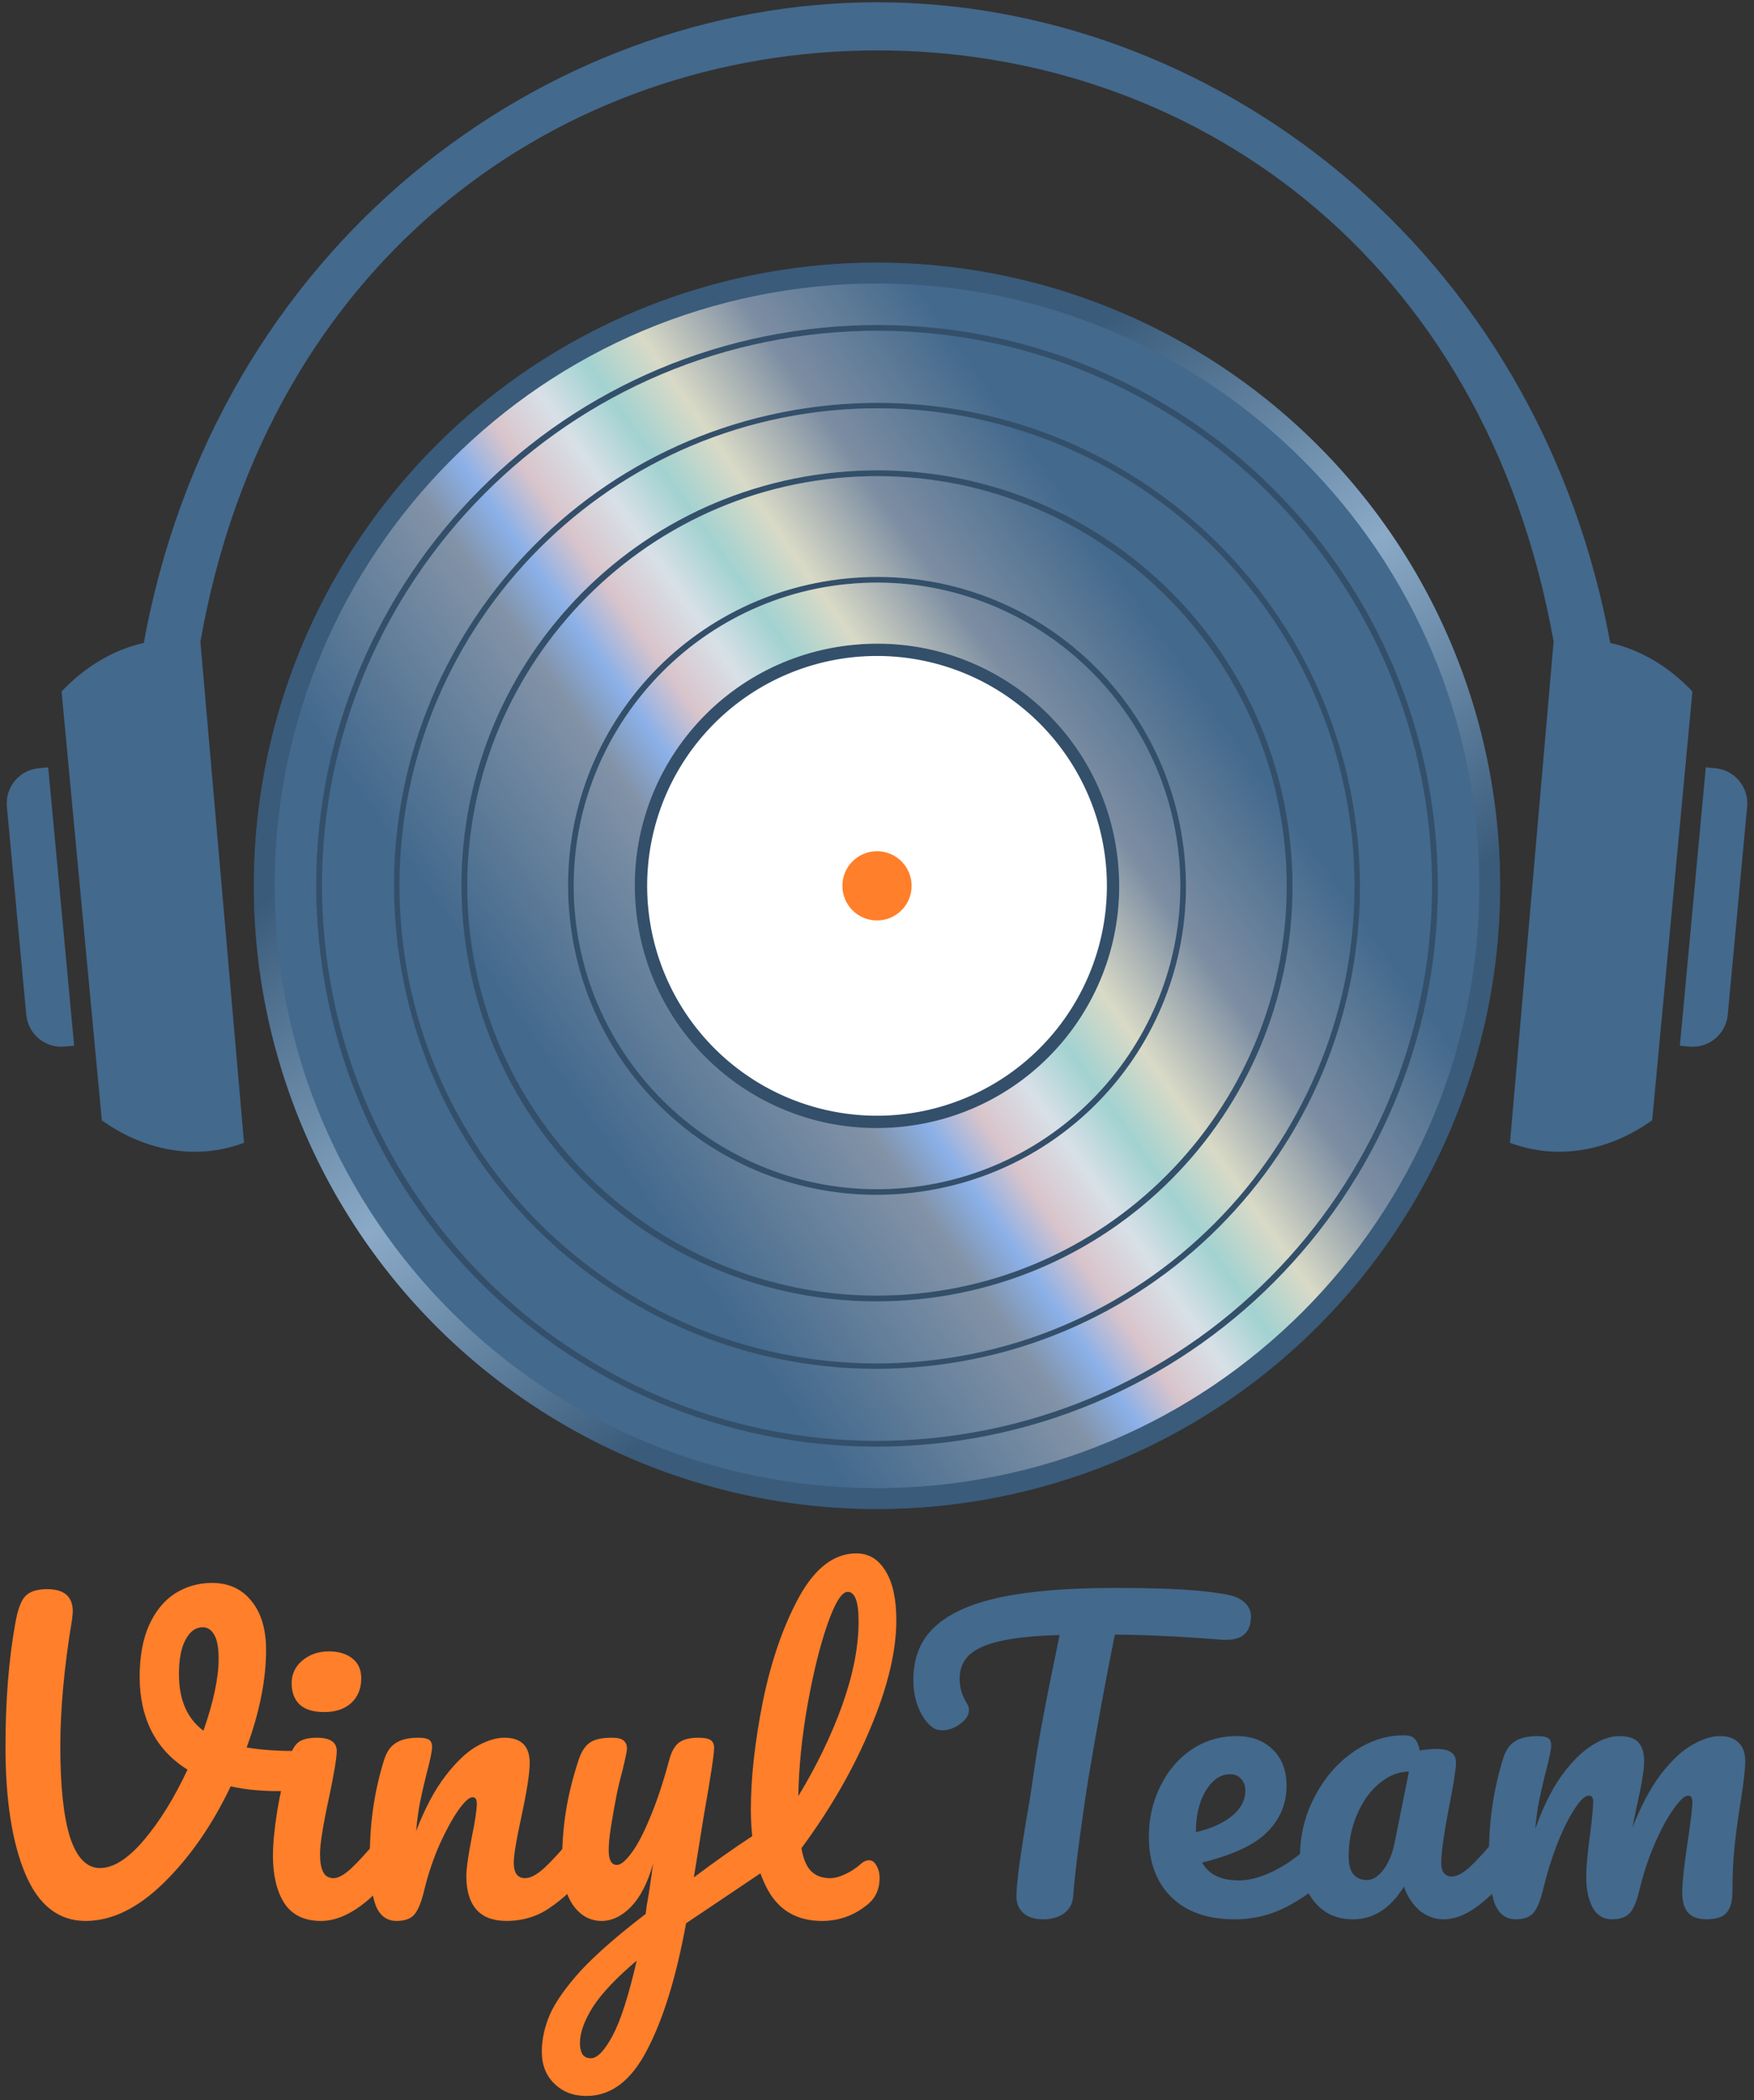 <?xml version="1.0" encoding="UTF-8" standalone="no"?>
<!-- Created with Inkscape (http://www.inkscape.org/) -->

<svg
   xmlns:dc="http://purl.org/dc/elements/1.1/"
   xmlns:cc="http://creativecommons.org/ns#"
   xmlns:rdf="http://www.w3.org/1999/02/22-rdf-syntax-ns#"
   xmlns:svg="http://www.w3.org/2000/svg"
   xmlns="http://www.w3.org/2000/svg"
   xmlns:xlink="http://www.w3.org/1999/xlink"
   xmlns:sodipodi="http://sodipodi.sourceforge.net/DTD/sodipodi-0.dtd"
   xmlns:inkscape="http://www.inkscape.org/namespaces/inkscape"
   width="76mm"
   height="91mm"
   viewBox="0 0 76 91"
   version="1.1"
   id="svg8"
   inkscape:version="0.92.5 (2060ec1f9f, 2020-04-08)"
   sodipodi:docname="vt-logo014.svg">
  <rect x="0" y="0" width="76" height="91" fill="#333333" stroke="none"/>
  <defs
     id="defs2">
    <linearGradient
       inkscape:collect="always"
       id="linearGradient1839">
      <stop
         style="stop-color:#3a5b7a;stop-opacity:1"
         offset="0"
         id="stop1835" />
      <stop
         id="stop1843"
         offset="0.502"
         style="stop-color:#8aaac7;stop-opacity:1" />
      <stop
         style="stop-color:#3a5b7a;stop-opacity:1"
         offset="1"
         id="stop1837" />
    </linearGradient>
    <linearGradient
       id="linearGradient1779"
       inkscape:collect="always">
      <stop
         id="stop1773"
         offset="0"
         style="stop-color:#43698d;stop-opacity:1" />
      <stop
         style="stop-color:#929dae;stop-opacity:1;"
         offset="0.298"
         id="stop1789" />
      <stop
         style="stop-color:#9dc2ff;stop-opacity:1"
         offset="0.366"
         id="stop1785" />
      <stop
         style="stop-color:#ffdbdb;stop-opacity:1"
         offset="0.431"
         id="stop1781" />
      <stop
         style="stop-color:#fefefe;stop-opacity:1"
         offset="0.505"
         id="stop1775" />
      <stop
         id="stop1783"
         offset="0.579"
         style="stop-color:#baece2;stop-opacity:1" />
      <stop
         style="stop-color:#fff6d5;stop-opacity:1"
         offset="0.659"
         id="stop1787" />
      <stop
         id="stop1791"
         offset="0.796"
         style="stop-color:#8c97a8;stop-opacity:1;" />
      <stop
         id="stop1777"
         offset="1"
         style="stop-color:#43698d;stop-opacity:1" />
    </linearGradient>
    <clipPath
       clipPathUnits="userSpaceOnUse"
       id="clipPath1419">
      <rect
         style="opacity:1;fill:#0066ff;fill-opacity:1;stroke:#000000;stroke-width:1.029;stroke-miterlimit:4;stroke-dasharray:none;stroke-opacity:1"
         id="rect1421"
         width="124.06"
         height="67.027"
         x="852.502"
         y="-580.942"
         transform="scale(1,-1)" />
    </clipPath>
    <clipPath
       clipPathUnits="userSpaceOnUse"
       id="clipPath1874">
      <path
         style="opacity:1;fill:#ececec;fill-opacity:1;stroke:none;stroke-width:1.1;stroke-miterlimit:4;stroke-dasharray:none;stroke-opacity:1"
         d="m 1006.994,1126.405 v 4 4 4 4 4 4 4 4 4 4 4 4 4 h 4 4 4 4 4 4 4 4 4 4 4 4 4 4 v -4 -4 -4 -4 -4 -4 -4 -4 -4 -4 -4 h -4 -4 v -4 h -4 -4 -4 v -4 h -4 v 4 h -4 v -4 h -4 -4 -4 -4 -4 -4 z m 4,4 h 4 v 4 h -4 z m 16,4 h 4 v 4 h -4 z m 20,0 h 4 v 4 h -4 v 4 h -4 v -4 h 4 z m -12,8 h 4 v 4 h -4 z m -16,4 h 4 v 4 h -4 z m 32,0 h 4 v 4 h -4 z m -24,4 h 4 v 4 h -4 z m 8,0 h 4 v 4 h -4 z m 12,4 h 4 v 4 h -4 z m -4,8 h 4 v 4 h -4 z"
         id="path1876"
         inkscape:connector-curvature="0" />
    </clipPath>
    <clipPath
       clipPathUnits="userSpaceOnUse"
       id="clipPath5196">
      <g
         transform="translate(622.654,0.361)"
         id="g5210">
        <g
           id="g5202">
          <path
             id="path5198"
             d="m 811.066,555.059 c -0.12,-0.007 -0.243,0.003 -0.371,0.027 -0.904,0.18 -1.567,0.932 -1.989,2.255 -0.411,1.321 -0.621,2.845 -0.63,4.572 0.002,1.725 0.132,3.236 0.391,4.534 0.077,0.388 0.171,0.749 0.279,1.087 -10e-4,0 -0.002,0.003 -0.003,0.003 -0.675,0.666 -1.36,1.388 -2.056,2.169 l -0.098,-2.651 c -0.036,-1.619 -0.08,-2.561 -0.133,-2.827 -0.03,-0.149 -0.099,-0.246 -0.207,-0.29 -0.108,-0.045 -0.285,-0.043 -0.53,0.006 -0.351,0.07 -0.603,0.192 -0.756,0.366 -0.143,0.172 -0.225,0.427 -0.246,0.763 -0.066,0.998 -0.173,1.848 -0.32,2.552 -0.136,0.702 -0.295,1.237 -0.476,1.605 -0.17,0.366 -0.336,0.565 -0.495,0.597 -0.223,0.045 -0.375,-0.135 -0.456,-0.539 -0.051,-0.255 -0.084,-0.586 -0.099,-0.992 -0.017,-0.417 -0.026,-0.852 -0.028,-1.305 1.2e-4,-0.332 0.014,-0.705 0.042,-1.12 0.019,-0.513 0.021,-0.811 0.004,-0.897 -0.03,-0.149 -0.1,-0.251 -0.21,-0.306 -0.1,-0.058 -0.267,-0.063 -0.501,-0.016 -0.415,0.083 -0.704,0.213 -0.868,0.389 -0.164,0.177 -0.267,0.435 -0.31,0.775 -0.096,0.793 -0.13,1.536 -0.103,2.227 0.018,0.493 0.073,1.018 0.161,1.572 -0.233,0.401 -0.446,0.747 -0.617,0.974 -0.236,0.313 -0.461,0.49 -0.673,0.532 -0.308,0.062 -0.505,-0.12 -0.59,-0.546 -0.059,-0.298 -0.08,-0.929 -0.063,-1.895 0.017,-1.132 -0.015,-1.905 -0.098,-2.32 -0.138,-0.691 -0.553,-0.968 -1.244,-0.83 -0.351,0.07 -0.715,0.27 -1.091,0.599 -0.366,0.327 -0.71,0.822 -1.031,1.483 -0.321,0.661 -0.566,1.484 -0.735,2.469 -0.051,-0.476 -0.076,-0.881 -0.076,-1.212 1.2e-4,-0.332 0.011,-0.721 0.032,-1.168 0.041,-0.627 0.044,-1.026 0.01,-1.196 -0.03,-0.149 -0.092,-0.241 -0.188,-0.278 -0.096,-0.036 -0.25,-0.034 -0.463,0.009 -0.394,0.079 -0.687,0.215 -0.881,0.408 -0.185,0.181 -0.295,0.435 -0.329,0.762 -0.135,1.227 -0.086,2.48 0.142,3.758 -0.231,0.403 -0.442,0.751 -0.608,0.98 -0.234,0.323 -0.447,0.504 -0.638,0.542 -0.202,0.04 -0.363,-0.016 -0.482,-0.169 -0.119,-0.153 -0.211,-0.389 -0.274,-0.708 -0.083,-0.415 -0.113,-1.233 -0.091,-2.454 0.009,-1.008 -0.014,-1.645 -0.067,-1.911 -0.072,-0.362 -0.379,-0.489 -0.922,-0.38 -0.351,0.07 -0.594,0.185 -0.728,0.345 -0.134,0.159 -0.215,0.419 -0.242,0.778 -0.053,0.588 -0.073,1.213 -0.064,1.87 -0.603,0.252 -1.103,0.432 -1.485,0.53 0.132,-0.668 0.15,-1.241 0.055,-1.72 -0.083,-0.415 -0.241,-0.709 -0.475,-0.884 -0.236,-0.185 -0.509,-0.247 -0.817,-0.185 -0.351,0.07 -0.643,0.239 -0.877,0.507 -0.234,0.268 -0.397,0.588 -0.488,0.96 -0.092,0.372 -0.102,0.739 -0.029,1.101 0.085,0.425 0.238,0.777 0.459,1.053 -0.207,0.627 -0.535,1.478 -0.984,2.552 -0.54,-1.927 -0.931,-3.503 -1.176,-4.726 -0.057,-0.287 -0.167,-0.475 -0.328,-0.565 -0.153,-0.102 -0.368,-0.126 -0.644,-0.07 -0.362,0.072 -0.619,0.196 -0.773,0.37 -0.153,0.174 -0.2,0.438 -0.141,0.791 l 0.112,0.558 c 0.223,1.117 0.547,2.407 0.972,3.871 0.21,0.721 0.472,1.227 0.784,1.519 0.323,0.289 0.703,0.391 1.139,0.304 0.394,-0.079 0.722,-0.26 0.986,-0.545 0.264,-0.285 0.548,-0.773 0.853,-1.464 0.266,-0.606 0.503,-1.19 0.712,-1.751 0.44,0.045 0.894,0.021 1.362,-0.073 0.324,-0.065 0.63,-0.158 0.921,-0.273 0.018,0.12 0.037,0.236 0.058,0.343 0.161,0.808 0.445,1.426 0.851,1.854 0.417,0.426 0.971,0.57 1.662,0.432 0.671,-0.134 1.309,-0.625 1.916,-1.466 0.062,0.146 0.125,0.275 0.191,0.381 0.255,0.391 0.585,0.547 0.989,0.466 v 0 c 0.33,-0.066 0.552,-0.199 0.667,-0.398 0.123,-0.213 0.194,-0.581 0.211,-1.104 0.03,-0.681 0.114,-1.339 0.253,-1.975 0.149,-0.638 0.311,-1.157 0.485,-1.557 0.183,-0.413 0.344,-0.632 0.482,-0.66 0.117,-0.023 0.192,0.05 0.226,0.22 0.051,0.255 0.074,0.732 0.07,1.429 0.004,0.795 0.036,1.342 0.095,1.64 0.119,0.596 0.349,1.025 0.689,1.289 0.338,0.253 0.778,0.326 1.321,0.218 0.67,-0.134 1.229,-0.433 1.678,-0.899 0.211,-0.215 0.408,-0.452 0.595,-0.706 0.096,0.148 0.204,0.285 0.326,0.406 0.396,0.375 0.832,0.514 1.311,0.419 0.425,-0.085 0.79,-0.363 1.095,-0.833 0.302,-0.481 0.483,-1.125 0.543,-1.933 0.051,0.753 0.078,1.334 0.082,1.742 l 0.026,0.376 c -0.964,1.099 -1.693,2.047 -2.187,2.842 -0.481,0.804 -0.786,1.49 -0.916,2.058 -0.119,0.566 -0.129,1.098 -0.029,1.598 0.108,0.542 0.366,0.944 0.772,1.206 0.408,0.272 0.883,0.355 1.426,0.247 1.01,-0.202 1.714,-1.001 2.11,-2.396 0.409,-1.387 0.596,-3.221 0.56,-5.504 l 2.64,-2.657 c 0.138,0.229 0.287,0.44 0.448,0.631 0.636,0.747 1.459,1.019 2.469,0.818 0.702,-0.14 1.284,-0.494 1.746,-1.062 0.266,-0.33 0.354,-0.718 0.265,-1.164 -0.04,-0.202 -0.117,-0.364 -0.229,-0.485 -0.104,-0.134 -0.22,-0.188 -0.348,-0.163 -0.117,0.023 -0.224,0.1 -0.319,0.229 -0.157,0.208 -0.342,0.39 -0.555,0.543 -0.202,0.151 -0.394,0.244 -0.575,0.281 -0.33,0.066 -0.61,0.022 -0.839,-0.131 -0.23,-0.153 -0.425,-0.441 -0.587,-0.862 0.877,-1.867 1.495,-3.704 1.853,-5.512 0.369,-1.81 0.426,-3.348 0.174,-4.614 -0.176,-0.883 -0.46,-1.528 -0.851,-1.937 -0.287,-0.316 -0.61,-0.485 -0.969,-0.506 z m -0.298,1.675 c 0.246,0.043 0.439,0.418 0.58,1.126 0.206,1.032 0.211,2.219 0.015,3.564 -0.198,1.334 -0.551,2.698 -1.058,4.093 -0.219,-1.206 -0.342,-2.487 -0.369,-3.842 -0.027,-1.355 0.025,-2.505 0.158,-3.449 0.132,-0.944 0.321,-1.441 0.565,-1.49 0.037,-0.007 0.073,-0.008 0.109,-0.003 z m -20.614,6.653 c -0.091,0.006 -0.186,0.018 -0.285,0.038 -0.436,0.087 -0.777,0.288 -1.024,0.603 -0.238,0.302 -0.32,0.639 -0.246,1.011 0.074,0.372 0.244,0.642 0.51,0.81 0.264,0.157 0.619,0.192 1.066,0.103 0.457,-0.091 0.8,-0.287 1.028,-0.587 0.226,-0.31 0.296,-0.678 0.211,-1.104 -0.07,-0.351 -0.247,-0.598 -0.53,-0.741 -0.212,-0.107 -0.455,-0.151 -0.73,-0.134 z m 14.87,10.201 c -0.043,1.502 -0.168,2.594 -0.374,3.277 -0.207,0.683 -0.443,1.05 -0.709,1.103 -0.16,0.032 -0.288,-0.003 -0.386,-0.105 -0.087,-0.104 -0.149,-0.247 -0.185,-0.427 -0.085,-0.425 -0.004,-0.962 0.243,-1.608 0.26,-0.638 0.73,-1.384 1.411,-2.239 z"
             style="font-style:normal;font-variant:normal;font-weight:normal;font-stretch:normal;font-size:40px;line-height:1.25;font-family:Pacifico;-inkscape-font-specification:Pacifico;letter-spacing:0px;word-spacing:0px;fill:none;fill-opacity:1;stroke:#ff6600;stroke-width:1;stroke-miterlimit:4;stroke-dasharray:none;stroke-opacity:1"
             inkscape:connector-curvature="0" />
          <path
             inkscape:connector-curvature="0"
             style="font-style:normal;font-variant:normal;font-weight:normal;font-stretch:normal;font-size:40px;line-height:1.25;font-family:Pacifico;-inkscape-font-specification:Pacifico;letter-spacing:0px;word-spacing:0px;fill:#ff6600;fill-opacity:1;stroke:#ffffff;stroke-width:0.5;stroke-miterlimit:4;stroke-dasharray:none;stroke-opacity:1"
             d="m 811.066,555.059 c -0.12,-0.007 -0.243,0.003 -0.371,0.027 -0.904,0.18 -1.567,0.932 -1.989,2.255 -0.411,1.321 -0.621,2.845 -0.63,4.572 0.002,1.725 0.132,3.236 0.391,4.534 0.077,0.388 0.171,0.749 0.279,1.087 -10e-4,0 -0.002,0.003 -0.003,0.003 -0.675,0.666 -1.36,1.388 -2.056,2.169 l -0.098,-2.651 c -0.036,-1.619 -0.08,-2.561 -0.133,-2.827 -0.03,-0.149 -0.099,-0.246 -0.207,-0.29 -0.108,-0.045 -0.285,-0.043 -0.53,0.006 -0.351,0.07 -0.603,0.192 -0.756,0.366 -0.143,0.172 -0.225,0.427 -0.246,0.763 -0.066,0.998 -0.173,1.848 -0.32,2.552 -0.136,0.702 -0.295,1.237 -0.476,1.605 -0.17,0.366 -0.336,0.565 -0.495,0.597 -0.223,0.045 -0.375,-0.135 -0.456,-0.539 -0.051,-0.255 -0.084,-0.586 -0.099,-0.992 -0.017,-0.417 -0.026,-0.852 -0.028,-1.305 1.2e-4,-0.332 0.014,-0.705 0.042,-1.12 0.019,-0.513 0.021,-0.811 0.004,-0.897 -0.03,-0.149 -0.1,-0.251 -0.21,-0.306 -0.1,-0.058 -0.267,-0.063 -0.501,-0.016 -0.415,0.083 -0.704,0.213 -0.868,0.389 -0.164,0.177 -0.267,0.435 -0.31,0.775 -0.096,0.793 -0.13,1.536 -0.103,2.227 0.018,0.493 0.073,1.018 0.161,1.572 -0.233,0.401 -0.446,0.747 -0.617,0.974 -0.236,0.313 -0.461,0.49 -0.673,0.532 -0.308,0.062 -0.505,-0.12 -0.59,-0.546 -0.059,-0.298 -0.08,-0.929 -0.063,-1.895 0.017,-1.132 -0.015,-1.905 -0.098,-2.32 -0.138,-0.691 -0.553,-0.968 -1.244,-0.83 -0.351,0.07 -0.715,0.27 -1.091,0.599 -0.366,0.327 -0.71,0.822 -1.031,1.483 -0.321,0.661 -0.566,1.484 -0.735,2.469 -0.051,-0.476 -0.076,-0.881 -0.076,-1.212 1.2e-4,-0.332 0.011,-0.721 0.032,-1.168 0.041,-0.627 0.044,-1.026 0.01,-1.196 -0.03,-0.149 -0.092,-0.241 -0.188,-0.278 -0.096,-0.036 -0.25,-0.034 -0.463,0.009 -0.394,0.079 -0.687,0.215 -0.881,0.408 -0.185,0.181 -0.295,0.435 -0.329,0.762 -0.135,1.227 -0.086,2.48 0.142,3.758 -0.231,0.403 -0.442,0.751 -0.608,0.98 -0.234,0.323 -0.447,0.504 -0.638,0.542 -0.202,0.04 -0.363,-0.016 -0.482,-0.169 -0.119,-0.153 -0.211,-0.389 -0.274,-0.708 -0.083,-0.415 -0.113,-1.233 -0.091,-2.454 0.009,-1.008 -0.014,-1.645 -0.067,-1.911 -0.072,-0.362 -0.379,-0.489 -0.922,-0.38 -0.351,0.07 -0.594,0.185 -0.728,0.345 -0.134,0.159 -0.215,0.419 -0.242,0.778 -0.053,0.588 -0.073,1.213 -0.064,1.87 -0.603,0.252 -1.103,0.432 -1.485,0.53 0.132,-0.668 0.15,-1.241 0.055,-1.72 -0.083,-0.415 -0.241,-0.709 -0.475,-0.884 -0.236,-0.185 -0.509,-0.247 -0.817,-0.185 -0.351,0.07 -0.643,0.239 -0.877,0.507 -0.234,0.268 -0.397,0.588 -0.488,0.96 -0.092,0.372 -0.102,0.739 -0.029,1.101 0.085,0.425 0.238,0.777 0.459,1.053 -0.207,0.627 -0.535,1.478 -0.984,2.552 -0.54,-1.927 -0.931,-3.503 -1.176,-4.726 -0.057,-0.287 -0.167,-0.475 -0.328,-0.565 -0.153,-0.102 -0.368,-0.126 -0.644,-0.07 -0.362,0.072 -0.619,0.196 -0.773,0.37 -0.153,0.174 -0.2,0.438 -0.141,0.791 l 0.112,0.558 c 0.223,1.117 0.547,2.407 0.972,3.871 0.21,0.721 0.472,1.227 0.784,1.519 0.323,0.289 0.703,0.391 1.139,0.304 0.394,-0.079 0.722,-0.26 0.986,-0.545 0.264,-0.285 0.548,-0.773 0.853,-1.464 0.266,-0.606 0.503,-1.19 0.712,-1.751 0.44,0.045 0.894,0.021 1.362,-0.073 0.324,-0.065 0.63,-0.158 0.921,-0.273 0.018,0.12 0.037,0.236 0.058,0.343 0.161,0.808 0.445,1.426 0.851,1.854 0.417,0.426 0.971,0.57 1.662,0.432 0.671,-0.134 1.309,-0.625 1.916,-1.466 0.062,0.146 0.125,0.275 0.191,0.381 0.255,0.391 0.585,0.547 0.989,0.466 v 0 c 0.33,-0.066 0.552,-0.199 0.667,-0.398 0.123,-0.213 0.194,-0.581 0.211,-1.104 0.03,-0.681 0.114,-1.339 0.253,-1.975 0.149,-0.638 0.311,-1.157 0.485,-1.557 0.183,-0.413 0.344,-0.632 0.482,-0.66 0.117,-0.023 0.192,0.05 0.226,0.22 0.051,0.255 0.074,0.732 0.07,1.429 0.004,0.795 0.036,1.342 0.095,1.64 0.119,0.596 0.349,1.025 0.689,1.289 0.338,0.253 0.778,0.326 1.321,0.218 0.67,-0.134 1.229,-0.433 1.678,-0.899 0.211,-0.215 0.408,-0.452 0.595,-0.706 0.096,0.148 0.204,0.285 0.326,0.406 0.396,0.375 0.832,0.514 1.311,0.419 0.425,-0.085 0.79,-0.363 1.095,-0.833 0.302,-0.481 0.483,-1.125 0.543,-1.933 0.051,0.753 0.078,1.334 0.082,1.742 l 0.026,0.376 c -0.964,1.099 -1.693,2.047 -2.187,2.842 -0.481,0.804 -0.786,1.49 -0.916,2.058 -0.119,0.566 -0.129,1.098 -0.029,1.598 0.108,0.542 0.366,0.944 0.772,1.206 0.408,0.272 0.883,0.355 1.426,0.247 1.01,-0.202 1.714,-1.001 2.11,-2.396 0.409,-1.387 0.596,-3.221 0.56,-5.504 l 2.64,-2.657 c 0.138,0.229 0.287,0.44 0.448,0.631 0.636,0.747 1.459,1.019 2.469,0.818 0.702,-0.14 1.284,-0.494 1.746,-1.062 0.266,-0.33 0.354,-0.718 0.265,-1.164 -0.04,-0.202 -0.117,-0.364 -0.229,-0.485 -0.104,-0.134 -0.22,-0.188 -0.348,-0.163 -0.117,0.023 -0.224,0.1 -0.319,0.229 -0.157,0.208 -0.342,0.39 -0.555,0.543 -0.202,0.151 -0.394,0.244 -0.575,0.281 -0.33,0.066 -0.61,0.022 -0.839,-0.131 -0.23,-0.153 -0.425,-0.441 -0.587,-0.862 0.877,-1.867 1.495,-3.704 1.853,-5.512 0.369,-1.81 0.426,-3.348 0.174,-4.614 -0.176,-0.883 -0.46,-1.528 -0.851,-1.937 -0.287,-0.316 -0.61,-0.485 -0.969,-0.506 z m -0.298,1.675 c 0.246,0.043 0.439,0.418 0.58,1.126 0.206,1.032 0.211,2.219 0.015,3.564 -0.198,1.334 -0.551,2.698 -1.058,4.093 -0.219,-1.206 -0.342,-2.487 -0.369,-3.842 -0.027,-1.355 0.025,-2.505 0.158,-3.449 0.132,-0.944 0.321,-1.441 0.565,-1.49 0.037,-0.007 0.073,-0.008 0.109,-0.003 z m -20.614,6.653 c -0.091,0.006 -0.186,0.018 -0.285,0.038 -0.436,0.087 -0.777,0.288 -1.024,0.603 -0.238,0.302 -0.32,0.639 -0.246,1.011 0.074,0.372 0.244,0.642 0.51,0.81 0.264,0.157 0.619,0.192 1.066,0.103 0.457,-0.091 0.8,-0.287 1.028,-0.587 0.226,-0.31 0.296,-0.678 0.211,-1.104 -0.07,-0.351 -0.247,-0.598 -0.53,-0.741 -0.212,-0.107 -0.455,-0.151 -0.73,-0.134 z m 14.87,10.201 c -0.043,1.502 -0.168,2.594 -0.374,3.277 -0.207,0.683 -0.443,1.05 -0.709,1.103 -0.16,0.032 -0.288,-0.003 -0.386,-0.105 -0.087,-0.104 -0.149,-0.247 -0.185,-0.427 -0.085,-0.425 -0.004,-0.962 0.243,-1.608 0.26,-0.638 0.73,-1.384 1.411,-2.239 z"
             id="path5200" />
        </g>
        <g
           id="g5208">
          <path
             id="path5204"
             d="m 797.289,575.669 c -0.105,-0.005 -0.213,0.004 -0.325,0.026 -0.606,0.121 -1.118,0.522 -1.535,1.203 -0.406,0.678 -0.699,1.539 -0.878,2.581 -0.179,1.042 -0.242,2.166 -0.19,3.372 l -0.91,0.181 c -0.479,0.096 -0.658,0.442 -0.539,1.037 0.051,0.255 0.142,0.431 0.271,0.527 0.14,0.094 0.37,0.108 0.689,0.044 l 0.622,-0.124 c 0.064,0.485 0.142,0.961 0.236,1.429 0.609,3.053 1.999,4.362 4.169,3.929 0.702,-0.14 1.288,-0.445 1.759,-0.915 0.269,-0.269 0.515,-0.572 0.743,-0.901 0.117,0.107 0.239,0.208 0.374,0.296 0.738,0.483 1.665,0.613 2.782,0.39 0.819,-0.163 1.544,-0.519 2.176,-1.065 0.238,-0.204 0.445,-0.408 0.636,-0.612 0.095,0.112 0.198,0.215 0.311,0.307 0.489,0.4 1.063,0.534 1.723,0.403 0.84,-0.168 1.447,-0.754 1.822,-1.758 0.232,0.385 0.516,0.672 0.852,0.859 0.345,0.175 0.692,0.227 1.043,0.157 0.457,-0.091 0.894,-0.372 1.308,-0.842 0.165,-0.187 0.321,-0.39 0.472,-0.602 0.062,0.147 0.126,0.279 0.193,0.386 0.255,0.391 0.585,0.547 0.989,0.466 v 0 c 0.33,-0.066 0.552,-0.199 0.667,-0.398 0.123,-0.213 0.194,-0.581 0.211,-1.104 0.024,-0.602 0.088,-1.223 0.192,-1.863 0.115,-0.642 0.257,-1.179 0.425,-1.611 0.168,-0.432 0.332,-0.664 0.491,-0.696 0.117,-0.023 0.192,0.05 0.226,0.22 0.043,0.213 0.089,0.668 0.14,1.366 0.046,0.787 0.11,1.382 0.191,1.786 0.096,0.479 0.263,0.871 0.501,1.178 0.247,0.294 0.546,0.405 0.897,0.335 0.34,-0.068 0.568,-0.202 0.683,-0.402 0.126,-0.202 0.196,-0.57 0.211,-1.104 0.03,-0.681 0.115,-1.339 0.253,-1.975 0.138,-0.636 0.3,-1.155 0.485,-1.557 0.183,-0.413 0.344,-0.633 0.482,-0.66 0.117,-0.023 0.192,0.05 0.226,0.22 0.047,0.234 0.091,0.789 0.133,1.666 0.046,1.008 0.112,1.725 0.197,2.151 0.072,0.362 0.206,0.617 0.402,0.766 0.196,0.149 0.469,0.188 0.82,0.118 0.372,-0.074 0.621,-0.212 0.747,-0.414 0.134,-0.215 0.161,-0.524 0.08,-0.929 -0.142,-0.713 -0.239,-1.362 -0.29,-1.949 -0.053,-0.598 -0.091,-1.232 -0.114,-1.902 -0.036,-0.789 -0.081,-1.322 -0.136,-1.598 -0.068,-0.34 -0.209,-0.578 -0.424,-0.712 -0.206,-0.147 -0.48,-0.186 -0.82,-0.118 -0.351,0.07 -0.709,0.269 -1.075,0.596 -0.368,0.317 -0.714,0.801 -1.037,1.452 -0.313,0.649 -0.556,1.454 -0.729,2.418 -0.006,-0.198 -0.005,-0.497 0.004,-0.897 0.024,-0.934 0.002,-1.571 -0.066,-1.911 -0.07,-0.351 -0.202,-0.595 -0.395,-0.734 -0.183,-0.14 -0.461,-0.174 -0.833,-0.099 -0.372,0.074 -0.742,0.298 -1.111,0.67 -0.36,0.359 -0.684,0.866 -0.974,1.521 -0.279,0.653 -0.479,1.423 -0.6,2.31 -0.051,-0.476 -0.075,-0.876 -0.073,-1.197 1.2e-4,-0.332 0.011,-0.721 0.032,-1.167 0.041,-0.627 0.044,-1.027 0.01,-1.197 -0.03,-0.149 -0.092,-0.241 -0.188,-0.278 -0.096,-0.036 -0.25,-0.034 -0.463,0.009 -0.394,0.079 -0.687,0.215 -0.881,0.408 -0.185,0.181 -0.295,0.435 -0.329,0.762 -0.134,1.223 -0.086,2.471 0.14,3.745 -0.241,0.421 -0.459,0.781 -0.628,1.014 -0.236,0.313 -0.455,0.489 -0.657,0.53 -0.128,0.025 -0.244,-0.003 -0.348,-0.08 -0.094,-0.081 -0.156,-0.201 -0.188,-0.361 -0.096,-0.479 -0.143,-1.354 -0.143,-2.626 -0.008,-0.872 -0.035,-1.42 -0.079,-1.643 -0.074,-0.372 -0.372,-0.507 -0.893,-0.403 -0.245,0.049 -0.474,0.117 -0.689,0.204 -0.1,-0.223 -0.201,-0.369 -0.303,-0.437 -0.094,-0.081 -0.257,-0.098 -0.491,-0.051 -0.734,0.147 -1.384,0.52 -1.95,1.119 -0.557,0.587 -0.957,1.302 -1.197,2.147 -0.234,0.805 -0.275,1.617 -0.125,2.438 -0.225,0.28 -0.477,0.538 -0.756,0.774 -0.54,0.451 -1.05,0.724 -1.529,0.82 -0.745,0.149 -1.298,0.005 -1.662,-0.431 1.193,-0.559 1.999,-1.151 2.416,-1.776 0.426,-0.638 0.565,-1.324 0.419,-2.058 -0.125,-0.628 -0.41,-1.085 -0.855,-1.373 -0.447,-0.298 -0.978,-0.385 -1.595,-0.262 -0.691,0.138 -1.276,0.449 -1.755,0.931 -0.468,0.481 -0.793,1.071 -0.974,1.77 -0.183,0.689 -0.202,1.4 -0.055,2.134 0.046,0.229 0.106,0.441 0.177,0.643 -0.182,0.277 -0.354,0.514 -0.515,0.702 -0.296,0.347 -0.673,0.566 -1.13,0.657 -0.564,0.113 -1.023,-0.028 -1.378,-0.422 -0.344,-0.396 -0.627,-1.146 -0.848,-2.253 -0.059,-0.298 -0.132,-0.715 -0.217,-1.251 l 1.946,-0.389 c 1.202,-0.24 1.73,-0.727 1.583,-1.46 -0.04,-0.202 -0.106,-0.333 -0.195,-0.393 -0.089,-0.06 -0.219,-0.072 -0.389,-0.038 l -1.787,0.357 c 1.139,-1.499 1.544,-3.073 1.214,-4.722 -0.119,-0.596 -0.346,-1.065 -0.68,-1.407 -0.25,-0.257 -0.532,-0.393 -0.846,-0.407 z m -0.364,1.642 c 0.193,0.033 0.344,0.324 0.454,0.873 0.11,0.553 0.074,1.202 -0.109,1.947 -0.175,0.732 -0.522,1.431 -1.041,2.099 -0.055,-0.885 -0.067,-1.695 -0.037,-2.431 0.038,-0.749 0.114,-1.339 0.227,-1.771 0.121,-0.445 0.262,-0.682 0.422,-0.714 0.029,-0.006 0.058,-0.007 0.085,-0.003 z m 13.564,3.946 -0.004,3.054 c -0.004,0.476 -0.085,0.874 -0.243,1.193 -0.157,0.319 -0.354,0.502 -0.588,0.549 -0.234,0.047 -0.436,0.004 -0.606,-0.128 -0.159,-0.134 -0.272,-0.366 -0.338,-0.696 -0.119,-0.596 -0.12,-1.181 -0.003,-1.758 0.117,-0.576 0.33,-1.061 0.638,-1.455 0.317,-0.406 0.698,-0.659 1.143,-0.759 z m -7.174,1.561 c 0.132,-0.003 0.248,0.037 0.347,0.117 0.14,0.094 0.23,0.242 0.271,0.444 0.079,0.394 -0.033,0.775 -0.335,1.145 -0.302,0.37 -0.752,0.692 -1.35,0.966 l -0.006,-0.032 c -0.13,-0.649 -0.107,-1.228 0.068,-1.739 0.185,-0.513 0.475,-0.808 0.868,-0.887 0.048,-0.01 0.094,-0.015 0.138,-0.015 z"
             style="font-style:normal;font-variant:normal;font-weight:normal;font-stretch:normal;font-size:40px;line-height:1.25;font-family:Pacifico;-inkscape-font-specification:Pacifico;letter-spacing:0px;word-spacing:0px;fill:none;fill-opacity:1;stroke:#0066ff;stroke-width:1;stroke-miterlimit:4;stroke-dasharray:none;stroke-opacity:1"
             inkscape:connector-curvature="0" />
          <path
             inkscape:connector-curvature="0"
             style="font-style:normal;font-variant:normal;font-weight:normal;font-stretch:normal;font-size:40px;line-height:1.25;font-family:Pacifico;-inkscape-font-specification:Pacifico;letter-spacing:0px;word-spacing:0px;fill:#0066ff;fill-opacity:1;stroke:#ffffff;stroke-width:0.5;stroke-miterlimit:4;stroke-dasharray:none;stroke-opacity:1"
             d="m 797.289,575.669 c -0.105,-0.005 -0.213,0.004 -0.325,0.026 -0.606,0.121 -1.118,0.522 -1.535,1.203 -0.406,0.678 -0.699,1.539 -0.878,2.581 -0.179,1.042 -0.242,2.166 -0.19,3.372 l -0.91,0.181 c -0.479,0.096 -0.658,0.442 -0.539,1.037 0.051,0.255 0.142,0.431 0.271,0.527 0.14,0.094 0.37,0.108 0.689,0.044 l 0.622,-0.124 c 0.064,0.485 0.142,0.961 0.236,1.429 0.609,3.053 1.999,4.362 4.169,3.929 0.702,-0.14 1.288,-0.445 1.759,-0.915 0.269,-0.269 0.515,-0.572 0.743,-0.901 0.117,0.107 0.239,0.208 0.374,0.296 0.738,0.483 1.665,0.613 2.782,0.39 0.819,-0.163 1.544,-0.519 2.176,-1.065 0.238,-0.204 0.445,-0.408 0.636,-0.612 0.095,0.112 0.198,0.215 0.311,0.307 0.489,0.4 1.063,0.534 1.723,0.403 0.84,-0.168 1.447,-0.754 1.822,-1.758 0.232,0.385 0.516,0.672 0.852,0.859 0.345,0.175 0.692,0.227 1.043,0.157 0.457,-0.091 0.894,-0.372 1.308,-0.842 0.165,-0.187 0.321,-0.39 0.472,-0.602 0.062,0.147 0.126,0.279 0.193,0.386 0.255,0.391 0.585,0.547 0.989,0.466 v 0 c 0.33,-0.066 0.552,-0.199 0.667,-0.398 0.123,-0.213 0.194,-0.581 0.211,-1.104 0.024,-0.602 0.088,-1.223 0.192,-1.863 0.115,-0.642 0.257,-1.179 0.425,-1.611 0.168,-0.432 0.332,-0.664 0.491,-0.696 0.117,-0.023 0.192,0.05 0.226,0.22 0.043,0.213 0.089,0.668 0.14,1.366 0.046,0.787 0.11,1.382 0.191,1.786 0.096,0.479 0.263,0.871 0.501,1.178 0.247,0.294 0.546,0.405 0.897,0.335 0.34,-0.068 0.568,-0.202 0.683,-0.402 0.126,-0.202 0.196,-0.57 0.211,-1.104 0.03,-0.681 0.115,-1.339 0.253,-1.975 0.138,-0.636 0.3,-1.155 0.485,-1.557 0.183,-0.413 0.344,-0.633 0.482,-0.66 0.117,-0.023 0.192,0.05 0.226,0.22 0.047,0.234 0.091,0.789 0.133,1.666 0.046,1.008 0.112,1.725 0.197,2.151 0.072,0.362 0.206,0.617 0.402,0.766 0.196,0.149 0.469,0.188 0.82,0.118 0.372,-0.074 0.621,-0.212 0.747,-0.414 0.134,-0.215 0.161,-0.524 0.08,-0.929 -0.142,-0.713 -0.239,-1.362 -0.29,-1.949 -0.053,-0.598 -0.091,-1.232 -0.114,-1.902 -0.036,-0.789 -0.081,-1.322 -0.136,-1.598 -0.068,-0.34 -0.209,-0.578 -0.424,-0.712 -0.206,-0.147 -0.48,-0.186 -0.82,-0.118 -0.351,0.07 -0.709,0.269 -1.075,0.596 -0.368,0.317 -0.714,0.801 -1.037,1.452 -0.313,0.649 -0.556,1.454 -0.729,2.418 -0.006,-0.198 -0.005,-0.497 0.004,-0.897 0.024,-0.934 0.002,-1.571 -0.066,-1.911 -0.07,-0.351 -0.202,-0.595 -0.395,-0.734 -0.183,-0.14 -0.461,-0.174 -0.833,-0.099 -0.372,0.074 -0.742,0.298 -1.111,0.67 -0.36,0.359 -0.684,0.866 -0.974,1.521 -0.279,0.653 -0.479,1.423 -0.6,2.31 -0.051,-0.476 -0.075,-0.876 -0.073,-1.197 1.2e-4,-0.332 0.011,-0.721 0.032,-1.167 0.041,-0.627 0.044,-1.027 0.01,-1.197 -0.03,-0.149 -0.092,-0.241 -0.188,-0.278 -0.096,-0.036 -0.25,-0.034 -0.463,0.009 -0.394,0.079 -0.687,0.215 -0.881,0.408 -0.185,0.181 -0.295,0.435 -0.329,0.762 -0.134,1.223 -0.086,2.471 0.14,3.745 -0.241,0.421 -0.459,0.781 -0.628,1.014 -0.236,0.313 -0.455,0.489 -0.657,0.53 -0.128,0.025 -0.244,-0.003 -0.348,-0.08 -0.094,-0.081 -0.156,-0.201 -0.188,-0.361 -0.096,-0.479 -0.143,-1.354 -0.143,-2.626 -0.008,-0.872 -0.035,-1.42 -0.079,-1.643 -0.074,-0.372 -0.372,-0.507 -0.893,-0.403 -0.245,0.049 -0.474,0.117 -0.689,0.204 -0.1,-0.223 -0.201,-0.369 -0.303,-0.437 -0.094,-0.081 -0.257,-0.098 -0.491,-0.051 -0.734,0.147 -1.384,0.52 -1.95,1.119 -0.557,0.587 -0.957,1.302 -1.197,2.147 -0.234,0.805 -0.275,1.617 -0.125,2.438 -0.225,0.28 -0.477,0.538 -0.756,0.774 -0.54,0.451 -1.05,0.724 -1.529,0.82 -0.745,0.149 -1.298,0.005 -1.662,-0.431 1.193,-0.559 1.999,-1.151 2.416,-1.776 0.426,-0.638 0.565,-1.324 0.419,-2.058 -0.125,-0.628 -0.41,-1.085 -0.855,-1.373 -0.447,-0.298 -0.978,-0.385 -1.595,-0.262 -0.691,0.138 -1.276,0.449 -1.755,0.931 -0.468,0.481 -0.793,1.071 -0.974,1.77 -0.183,0.689 -0.202,1.4 -0.055,2.134 0.046,0.229 0.106,0.441 0.177,0.643 -0.182,0.277 -0.354,0.514 -0.515,0.702 -0.296,0.347 -0.673,0.566 -1.13,0.657 -0.564,0.113 -1.023,-0.028 -1.378,-0.422 -0.344,-0.396 -0.627,-1.146 -0.848,-2.253 -0.059,-0.298 -0.132,-0.715 -0.217,-1.251 l 1.946,-0.389 c 1.202,-0.24 1.73,-0.727 1.583,-1.46 -0.04,-0.202 -0.106,-0.333 -0.195,-0.393 -0.089,-0.06 -0.219,-0.072 -0.389,-0.038 l -1.787,0.357 c 1.139,-1.499 1.544,-3.073 1.214,-4.722 -0.119,-0.596 -0.346,-1.065 -0.68,-1.407 -0.25,-0.257 -0.532,-0.393 -0.846,-0.407 z m -0.364,1.642 c 0.193,0.033 0.344,0.324 0.454,0.873 0.11,0.553 0.074,1.202 -0.109,1.947 -0.175,0.732 -0.522,1.431 -1.041,2.099 -0.055,-0.885 -0.067,-1.695 -0.037,-2.431 0.038,-0.749 0.114,-1.339 0.227,-1.771 0.121,-0.445 0.262,-0.682 0.422,-0.714 0.029,-0.006 0.058,-0.007 0.085,-0.003 z m 13.564,3.946 -0.004,3.054 c -0.004,0.476 -0.085,0.874 -0.243,1.193 -0.157,0.319 -0.354,0.502 -0.588,0.549 -0.234,0.047 -0.436,0.004 -0.606,-0.128 -0.159,-0.134 -0.272,-0.366 -0.338,-0.696 -0.119,-0.596 -0.12,-1.181 -0.003,-1.758 0.117,-0.576 0.33,-1.061 0.638,-1.455 0.317,-0.406 0.698,-0.659 1.143,-0.759 z m -7.174,1.561 c 0.132,-0.003 0.248,0.037 0.347,0.117 0.14,0.094 0.23,0.242 0.271,0.444 0.079,0.394 -0.033,0.775 -0.335,1.145 -0.302,0.37 -0.752,0.692 -1.35,0.966 l -0.006,-0.032 c -0.13,-0.649 -0.107,-1.228 0.068,-1.739 0.185,-0.513 0.475,-0.808 0.868,-0.887 0.048,-0.01 0.094,-0.015 0.138,-0.015 z"
             id="path5206" />
        </g>
      </g>
    </clipPath>
    <linearGradient
       inkscape:collect="always"
       xlink:href="#linearGradient1839"
       id="linearGradient1560"
       gradientUnits="userSpaceOnUse"
       gradientTransform="matrix(1.08,0,0,1.08,-1108.079,-374.183)"
       x1="1053.833"
       y1="561.454"
       x2="1068.933"
       y2="583.397" />
    <linearGradient
       inkscape:collect="always"
       xlink:href="#linearGradient1779"
       id="linearGradient1562"
       gradientUnits="userSpaceOnUse"
       gradientTransform="matrix(0.284,-0.028,0.028,0.284,-36.096,45.986)"
       x1="140.364"
       y1="743.837"
       x2="239.567"
       y2="687.761" />
  </defs>
  <sodipodi:namedview
     id="base"
     pagecolor="#ffffff"
     bordercolor="#666666"
     borderopacity="1.0"
     inkscape:pageopacity="0.0"
     inkscape:pageshadow="2"
     inkscape:zoom="1.4142136"
     inkscape:cx="242.32653"
     inkscape:cy="102.32049"
     inkscape:document-units="mm"
     inkscape:current-layer="layer1"
     showgrid="false"
     inkscape:window-width="1920"
     inkscape:window-height="1017"
     inkscape:window-x="-8"
     inkscape:window-y="-8"
     inkscape:window-maximized="1"
     showguides="false">
    <inkscape:grid
       type="xygrid"
       id="grid1873" />
  </sodipodi:namedview>
  <g
     inkscape:label="Layer 1"
     inkscape:groupmode="layer"
     id="layer1"
     transform="translate(0,-206)">
    <flowRoot
       xml:space="preserve"
       id="flowRoot985"
       style="font-style:normal;font-weight:normal;font-size:40px;line-height:1.25;font-family:sans-serif;letter-spacing:0px;word-spacing:0px;fill:#000000;fill-opacity:1;stroke:none"><flowRegion
         id="flowRegion987"><rect
           id="rect989"
           width="139.3"
           height="52.326"
           x="176.07"
           y="781.694" /></flowRegion><flowPara
         id="flowPara991" /></flowRoot>    <circle
       r="9.729"
       cy="244.381"
       cx="38"
       id="circle1494"
       style="opacity:1;fill:#ffffff;fill-opacity:1;stroke:none;stroke-width:2;stroke-linecap:round;stroke-miterlimit:4;stroke-dasharray:none;stroke-opacity:1" />
    <path
       style="opacity:1;fill:#334f6a;fill-opacity:1;stroke:none;stroke-width:0;stroke-miterlimit:4;stroke-dasharray:none;stroke-opacity:1"
       d="m 35.378,217.509 a 27,27 0 0 0 -24.25,29.494 27,27 0 0 0 29.494,24.25 27,27 0 0 0 24.25,-29.494 27,27 0 0 0 -29.494,-24.25 z m 2.559,26.227 a 0.648,0.648 0 0 1 0.708,0.582 0.648,0.648 0 0 1 -0.582,0.708 0.648,0.648 0 0 1 -0.708,-0.582 0.648,0.648 0 0 1 0.582,-0.708 z"
       id="path1545"
       inkscape:connector-curvature="0" />
    <path
       style="opacity:1;fill:url(#linearGradient1560);fill-opacity:1;stroke:none;stroke-width:0;stroke-miterlimit:4;stroke-dasharray:none;stroke-opacity:1"
       d="m 37.285,217.39 a 27,27 0 0 0 -1.908,0.118 27,27 0 0 0 -24.25,29.495 27,27 0 0 0 29.494,24.25 27,27 0 0 0 24.251,-29.494 27,27 0 0 0 -27.587,-24.369 z m 0.059,2.222 a 24.777,24.777 0 0 1 25.316,22.363 24.777,24.777 0 0 1 -22.254,27.066 24.777,24.777 0 0 1 -27.066,-22.254 24.777,24.777 0 0 1 22.254,-27.066 24.777,24.777 0 0 1 1.751,-0.109 z"
       id="path1547"
       inkscape:connector-curvature="0" />
    <path
       style="color:#000000;font-style:normal;font-variant:normal;font-weight:normal;font-stretch:normal;font-size:medium;line-height:normal;font-family:sans-serif;font-variant-ligatures:normal;font-variant-position:normal;font-variant-caps:normal;font-variant-numeric:normal;font-variant-alternates:normal;font-feature-settings:normal;text-indent:0;text-align:start;text-decoration:none;text-decoration-line:none;text-decoration-style:solid;text-decoration-color:#000000;letter-spacing:normal;word-spacing:normal;text-transform:none;writing-mode:lr-tb;direction:ltr;text-orientation:mixed;dominant-baseline:auto;baseline-shift:baseline;text-anchor:start;white-space:normal;shape-padding:0;clip-rule:nonzero;display:inline;overflow:visible;visibility:visible;opacity:1;isolation:auto;mix-blend-mode:normal;color-interpolation:sRGB;color-interpolation-filters:linearRGB;solid-color:#000000;solid-opacity:1;vector-effect:none;fill:url(#linearGradient1562);fill-opacity:1;fill-rule:nonzero;stroke:none;stroke-width:1.797;stroke-linecap:butt;stroke-linejoin:miter;stroke-miterlimit:4;stroke-dasharray:none;stroke-dashoffset:0;stroke-opacity:1;color-rendering:auto;image-rendering:auto;shape-rendering:auto;text-rendering:auto;enable-background:accumulate"
       d="m 35.465,218.409 c -14.333,1.398 -24.836,14.173 -23.438,28.506 1.399,14.333 14.173,24.836 28.506,23.437 14.333,-1.399 24.838,-14.172 23.44,-28.506 -1.399,-14.333 -14.174,-24.836 -28.508,-23.438 z m 0.175,1.789 c 13.367,-1.304 25.24,8.457 26.545,21.824 1.304,13.367 -8.459,25.238 -21.825,26.542 -13.367,1.304 -25.239,-8.456 -26.543,-21.823 -1.304,-13.367 8.457,-25.239 21.824,-26.543 z m 0.024,0.248 c -13.2,1.288 -22.886,13.071 -21.598,26.271 1.288,13.2 13.068,22.885 26.268,21.597 13.2,-1.288 22.888,-13.068 21.6,-26.268 -1.288,-13.2 -13.07,-22.888 -26.27,-21.6 z m 0.303,3.11 c 11.52,-1.124 21.734,7.274 22.858,18.794 1.124,11.52 -7.274,21.733 -18.794,22.858 -11.52,1.124 -21.734,-7.273 -22.858,-18.793 -1.124,-11.52 7.274,-21.734 18.794,-22.858 z m 0.023,0.233 c -11.357,1.108 -19.69,11.245 -18.582,22.602 1.108,11.357 11.243,19.692 22.6,18.584 11.357,-1.108 19.692,-11.245 18.583,-22.602 -1.108,-11.357 -11.245,-19.692 -22.602,-18.584 z m 0.261,2.675 c 9.912,-0.967 18.699,6.259 19.667,16.17 0.967,9.912 -6.258,18.699 -16.17,19.666 -9.912,0.967 -18.699,-6.258 -19.667,-16.17 -0.967,-9.912 6.258,-18.7 16.17,-19.667 z m 0.024,0.25 c -9.732,0.95 -16.894,9.661 -15.945,19.393 0.95,9.732 9.66,16.894 19.393,15.944 9.732,-0.95 16.894,-9.66 15.944,-19.392 -0.95,-9.732 -9.66,-16.894 -19.392,-15.945 z m 0.424,4.348 c 7.383,-0.72 13.902,4.638 14.623,12.021 0.72,7.383 -4.64,13.9 -12.023,14.621 -7.383,0.72 -13.9,-4.638 -14.62,-12.021 -0.72,-7.383 4.638,-13.9 12.021,-14.621 z m 0.024,0.242 c -7.208,0.703 -12.507,7.148 -11.803,14.356 0.703,7.208 7.148,12.506 14.356,11.803 7.208,-0.703 12.508,-7.147 11.805,-14.355 -0.703,-7.208 -7.149,-12.506 -14.357,-11.803 z m 0.257,2.635 c 5.783,-0.564 10.899,3.643 11.464,9.426 0.564,5.783 -3.642,10.897 -9.426,11.461 -5.783,0.564 -10.897,-3.64 -11.462,-9.423 -0.564,-5.783 3.64,-10.9 9.424,-11.464 z"
       id="path1549"
       inkscape:connector-curvature="0" />
    <path
       inkscape:connector-curvature="0"
       id="path1551"
       d="m 37.737,234.425 a 9.96,9.96 0 0 0 -0.704,0.043 9.96,9.96 0 0 0 -8.945,10.88 9.96,9.96 0 0 0 10.88,8.946 9.96,9.96 0 0 0 8.946,-10.88 9.96,9.96 0 0 0 -10.176,-8.989 z m 0.263,9.101 a 0.855,0.855 0 0 1 0.855,0.856 0.855,0.855 0 0 1 -0.855,0.855 0.855,0.855 0 0 1 -0.855,-0.855 0.855,0.855 0 0 1 0.855,-0.856 z"
       style="opacity:1;fill:#ffffff;fill-opacity:1;stroke:none;stroke-width:2.233;stroke-miterlimit:4;stroke-dasharray:none;stroke-opacity:1" />
    <path
       inkscape:connector-curvature="0"
       id="path1556"
       d="m 35.465,218.409 c -14.333,1.398 -24.836,14.173 -23.438,28.506 1.399,14.333 14.173,24.836 28.506,23.437 14.333,-1.399 24.838,-14.172 23.44,-28.506 -1.399,-14.333 -14.174,-24.836 -28.508,-23.438 z m 0.174,1.789 c 13.367,-1.304 25.24,8.457 26.545,21.823 1.304,13.367 -8.459,25.238 -21.826,26.542 -13.367,1.304 -25.239,-8.456 -26.543,-21.823 -1.304,-13.367 8.457,-25.239 21.824,-26.543 z m 0.024,0.248 c -13.2,1.288 -22.886,13.071 -21.598,26.271 1.288,13.2 13.068,22.886 26.269,21.598 13.2,-1.288 22.888,-13.068 21.6,-26.268 -1.288,-13.2 -13.07,-22.888 -26.27,-21.6 z m 0.303,3.11 c 11.52,-1.124 21.734,7.274 22.858,18.794 1.124,11.52 -7.274,21.733 -18.794,22.858 -11.52,1.124 -21.734,-7.273 -22.858,-18.794 -1.124,-11.52 7.274,-21.734 18.794,-22.858 z m 0.023,0.233 c -11.357,1.108 -19.69,11.245 -18.582,22.602 1.108,11.357 11.243,19.692 22.6,18.584 11.357,-1.108 19.692,-11.245 18.583,-22.602 -1.108,-11.357 -11.245,-19.692 -22.602,-18.584 z m 0.261,2.674 c 9.912,-0.967 18.699,6.259 19.666,16.17 0.967,9.912 -6.258,18.699 -16.17,19.666 -9.912,0.967 -18.699,-6.258 -19.667,-16.17 -0.967,-9.912 6.258,-18.7 16.17,-19.667 z m 0.025,0.25 c -9.732,0.95 -16.894,9.66 -15.945,19.393 0.95,9.732 9.66,16.894 19.393,15.944 9.732,-0.95 16.894,-9.66 15.944,-19.392 -0.95,-9.732 -9.66,-16.894 -19.392,-15.945 z m 0.424,4.348 c 7.383,-0.72 13.902,4.638 14.623,12.021 0.72,7.383 -4.64,13.9 -12.023,14.621 -7.383,0.72 -13.9,-4.638 -14.62,-12.021 -0.72,-7.383 4.638,-13.9 12.021,-14.621 z m 0.024,0.242 c -7.208,0.703 -12.507,7.148 -11.803,14.356 0.703,7.208 7.148,12.506 14.356,11.803 7.208,-0.703 12.508,-7.147 11.805,-14.355 -0.703,-7.208 -7.149,-12.506 -14.357,-11.803 z m 0.257,2.635 c 5.783,-0.564 10.899,3.643 11.463,9.426 0.564,5.783 -3.642,10.897 -9.426,11.461 -5.783,0.564 -10.897,-3.64 -11.462,-9.423 -0.564,-5.783 3.64,-10.9 9.424,-11.464 z"
       style="color:#000000;font-style:normal;font-variant:normal;font-weight:normal;font-stretch:normal;font-size:medium;line-height:normal;font-family:sans-serif;font-variant-ligatures:normal;font-variant-position:normal;font-variant-caps:normal;font-variant-numeric:normal;font-variant-alternates:normal;font-feature-settings:normal;text-indent:0;text-align:start;text-decoration:none;text-decoration-line:none;text-decoration-style:solid;text-decoration-color:#000000;letter-spacing:normal;word-spacing:normal;text-transform:none;writing-mode:lr-tb;direction:ltr;text-orientation:mixed;dominant-baseline:auto;baseline-shift:baseline;text-anchor:start;white-space:normal;shape-padding:0;clip-rule:nonzero;display:inline;overflow:visible;visibility:visible;opacity:0.2;isolation:auto;mix-blend-mode:normal;color-interpolation:sRGB;color-interpolation-filters:linearRGB;solid-color:#000000;solid-opacity:1;vector-effect:none;fill:#43698d;fill-opacity:1;fill-rule:nonzero;stroke:none;stroke-width:1.797;stroke-linecap:butt;stroke-linejoin:miter;stroke-miterlimit:4;stroke-dasharray:none;stroke-dashoffset:0;stroke-opacity:1;color-rendering:auto;image-rendering:auto;shape-rendering:auto;text-rendering:auto;enable-background:accumulate" />
    <circle
       r="1.5"
       cy="244.381"
       cx="38"
       id="circle1496"
       style="opacity:1;fill:#ff7f2a;fill-opacity:1;stroke:none;stroke-width:1.202;stroke-linecap:round;stroke-miterlimit:4;stroke-dasharray:none;stroke-opacity:1" />
    <g
       transform="translate(-714.282,-1056.862)"
       id="g1512"
       style="fill:#43698d;fill-opacity:1">
      <path
         style="color:#000000;font-style:normal;font-variant:normal;font-weight:normal;font-stretch:normal;font-size:medium;line-height:normal;font-family:sans-serif;font-variant-ligatures:normal;font-variant-position:normal;font-variant-caps:normal;font-variant-numeric:normal;font-variant-alternates:normal;font-feature-settings:normal;text-indent:0;text-align:start;text-decoration:none;text-decoration-line:none;text-decoration-style:solid;text-decoration-color:#000000;letter-spacing:normal;word-spacing:normal;text-transform:none;writing-mode:lr-tb;direction:ltr;text-orientation:mixed;dominant-baseline:auto;baseline-shift:baseline;text-anchor:start;white-space:normal;shape-padding:0;clip-rule:nonzero;display:inline;overflow:visible;visibility:visible;opacity:1;isolation:auto;mix-blend-mode:normal;color-interpolation:sRGB;color-interpolation-filters:linearRGB;solid-color:#000000;solid-opacity:1;vector-effect:none;fill:#43698d;fill-opacity:1;fill-rule:nonzero;stroke:none;stroke-width:0.5;stroke-linecap:butt;stroke-linejoin:miter;stroke-miterlimit:4;stroke-dasharray:none;stroke-dashoffset:0;stroke-opacity:1;color-rendering:auto;image-rendering:auto;shape-rendering:auto;text-rendering:auto;enable-background:accumulate"
         d="m 752.248,1262.96 c -14.316,0.019 -28.695,10.505 -31.781,28.005 l 2.499,-0.301 c 2.942,-16.683 15.702,-25.6 29.297,-25.618 13.594,-0.018 26.351,8.86 29.337,25.618 l 2.499,0.299 c -3.131,-17.571 -17.533,-28.022 -31.85,-28.003 z"
         id="path1498"
         inkscape:connector-curvature="0"
         sodipodi:nodetypes="ccccccc" />
      <path
         inkscape:connector-curvature="0"
         style="opacity:1;fill:#43698d;fill-opacity:1;stroke:none;stroke-width:0.5;stroke-miterlimit:4;stroke-dasharray:none;stroke-opacity:1"
         d="m 782.429,1290.573 a 8.287,11.118 4.976 0 0 -0.83,0.091 l -1.89,21.713 a 8.287,11.118 4.976 0 0 1.592,0.364 8.287,11.118 4.976 0 0 4.569,-1.339 l 1.744,-18.58 a 8.287,11.118 4.976 0 0 -4.383,-2.233 v 0 a 8.287,11.118 4.976 0 0 -0.8,-0.017 z"
         id="path1501" />
      <path
         id="path1506"
         d="m 722.135,1290.574 a 11.118,8.287 85.024 0 1 0.83,0.091 l 1.89,21.713 a 11.118,8.287 85.024 0 1 -1.592,0.364 11.118,8.287 85.024 0 1 -4.569,-1.339 l -1.744,-18.58 a 11.118,8.287 85.024 0 1 4.383,-2.233 v -5e-4 a 11.118,8.287 85.024 0 1 0.8,-0.017 z"
         style="opacity:1;fill:#43698d;fill-opacity:1;stroke:none;stroke-width:0.5;stroke-miterlimit:4;stroke-dasharray:none;stroke-opacity:1"
         inkscape:connector-curvature="0" />
      <path
         style="opacity:1;fill:#43698d;fill-opacity:1;stroke:none;stroke-width:0.584;stroke-linecap:round;stroke-linejoin:round;stroke-miterlimit:4;stroke-dasharray:none;stroke-opacity:1"
         d="m 788.603,1296.147 c 0.844,0.078 1.46,0.821 1.382,1.665 l -0.84,9.015 c -0.079,0.844 -0.821,1.46 -1.666,1.381 l -0.409,-0.038 1.124,-12.062 z"
         id="path1508"
         inkscape:connector-curvature="0" />
      <path
         inkscape:connector-curvature="0"
         id="path1510"
         d="m 715.962,1296.147 c -0.844,0.078 -1.46,0.821 -1.382,1.665 l 0.84,9.015 c 0.079,0.844 0.821,1.46 1.666,1.381 l 0.409,-0.038 -1.124,-12.062 z"
         style="opacity:1;fill:#43698d;fill-opacity:1;stroke:none;stroke-width:0.584;stroke-linecap:round;stroke-linejoin:round;stroke-miterlimit:4;stroke-dasharray:none;stroke-opacity:1" />
    </g>
    <g
       aria-label="Vinyl"
       transform="matrix(0.316,0,0,0.316,-58.885,200.017)"
       style="font-style:normal;font-weight:normal;font-size:40px;line-height:1.25;font-family:sans-serif;letter-spacing:0px;word-spacing:0px;fill:#43698d;fill-opacity:1;stroke:none"
       id="flowRoot880">
      <path
         d="m 226.616,259.01 q 1.227,0 1.76,0.533 0.587,0.533 0.587,1.387 0,1.387 -0.853,2.453 -0.8,1.067 -2.56,1.12 -4.267,0.107 -7.573,-0.64 -3.787,7.947 -9.173,13.227 -5.333,5.227 -10.72,5.227 -5.547,0 -8.267,-6.453 -2.72,-6.453 -2.72,-17.44 0,-9.387 1.333,-16.853 0.48,-2.773 1.333,-3.733 0.907,-1.013 3.04,-1.013 3.52,0 3.52,3.04 0,0.32 -0.107,1.173 -1.6,9.6 -1.6,17.387 0,8.16 1.333,12.427 1.387,4.213 4.107,4.213 2.773,0 6.027,-3.84 3.253,-3.84 5.973,-9.653 -3.253,-2.027 -4.907,-5.227 -1.653,-3.253 -1.653,-7.467 0,-4.213 1.28,-7.093 1.333,-2.933 3.573,-4.373 2.293,-1.44 5.067,-1.44 3.413,0 5.387,2.453 2.027,2.453 2.027,6.72 0,6.133 -2.667,13.387 2.827,0.48 6.453,0.48 z m -15.733,-10.507 q 0,5.227 3.36,7.733 2.08,-5.973 2.08,-9.867 0,-2.24 -0.587,-3.253 -0.587,-1.067 -1.6,-1.067 -1.44,0 -2.347,1.707 -0.907,1.653 -0.907,4.747 z"
         style="fill:#ff7f2a"
         id="path937" />
      <path
         d="m 230.812,253.677 q -2.24,0 -3.36,-1.013 -1.12,-1.067 -1.12,-2.933 0,-1.867 1.44,-3.093 1.493,-1.28 3.68,-1.28 1.973,0 3.2,0.96 1.227,0.96 1.227,2.72 0,2.133 -1.387,3.413 -1.387,1.227 -3.68,1.227 z m -0.427,28.64 q -3.467,0 -5.067,-2.453 -1.547,-2.453 -1.547,-6.507 0,-2.4 0.587,-6.133 0.64,-3.787 1.6,-7.04 0.48,-1.707 1.28,-2.347 0.8,-0.64 2.56,-0.64 2.72,0 2.72,1.813 0,1.333 -1.013,6.187 -1.28,5.867 -1.28,7.947 0,1.6 0.427,2.453 0.427,0.853 1.44,0.853 0.96,0 2.4,-1.333 1.44,-1.333 3.84,-4.213 0.64,-0.747 1.44,-0.747 0.693,0 1.067,0.64 0.427,0.64 0.427,1.76 0,2.133 -1.013,3.307 -5.28,6.453 -9.867,6.453 z"
         style="fill:#ff7f2a"
         id="path939" />
      <path
         d="m 240.737,282.317 q -2.027,0 -2.88,-2.133 -0.8,-2.133 -0.8,-6.827 0,-6.933 1.973,-13.173 0.48,-1.547 1.547,-2.24 1.12,-0.747 3.093,-0.747 1.067,0 1.493,0.267 0.427,0.267 0.427,1.013 0,0.853 -0.8,3.84 -0.533,2.133 -0.853,3.733 -0.32,1.6 -0.533,3.947 1.76,-4.587 3.947,-7.467 2.187,-2.88 4.267,-4.107 2.133,-1.227 3.893,-1.227 3.467,0 3.467,3.467 0,2.08 -1.173,7.52 -1.013,4.64 -1.013,6.133 0,2.133 1.547,2.133 1.067,0 2.507,-1.28 1.493,-1.333 3.947,-4.267 0.64,-0.747 1.44,-0.747 0.693,0 1.067,0.64 0.427,0.64 0.427,1.76 0,2.133 -1.013,3.307 -2.293,2.827 -4.96,4.64 -2.613,1.813 -5.973,1.813 -2.72,0 -4.107,-1.547 -1.387,-1.6 -1.387,-4.587 0,-1.493 0.747,-5.333 0.693,-3.36 0.693,-4.64 0,-0.853 -0.587,-0.853 -0.693,0 -1.973,1.813 -1.227,1.76 -2.56,4.693 -1.28,2.933 -2.08,6.187 -0.587,2.507 -1.387,3.413 -0.747,0.853 -2.4,0.853 z"
         style="fill:#ff7f2a"
         id="path941" />
      <path
         d="m 290.715,270.263 q 0.693,0 1.067,0.693 0.427,0.64 0.427,1.653 0,1.227 -0.373,1.92 -0.373,0.693 -1.173,1.227 l -10.24,6.88 q -2.027,11.04 -5.333,17.333 -3.253,6.347 -8.32,6.347 -2.72,0 -4.427,-1.707 -1.707,-1.653 -1.707,-4.373 0,-2.507 1.12,-5.12 1.173,-2.613 4.267,-6.027 3.147,-3.36 8.853,-7.733 l 0.16,-1.227 q 0.373,-1.973 0.853,-5.653 -1.067,3.84 -2.987,5.867 -1.92,1.973 -4.053,1.973 -2.4,0 -3.947,-2.187 -1.493,-2.24 -1.493,-5.547 0,-4 0.533,-7.307 0.533,-3.36 1.76,-7.093 0.533,-1.6 1.493,-2.293 0.96,-0.693 3.04,-0.693 1.173,0 1.6,0.373 0.48,0.373 0.48,1.12 0,0.427 -0.587,2.88 -0.533,1.973 -0.853,3.573 -0.427,2.187 -0.747,4.213 -0.32,1.973 -0.32,3.253 0,2.027 1.12,2.027 0.8,0 1.973,-1.6 1.227,-1.6 2.56,-4.853 1.387,-3.253 2.667,-8 0.427,-1.6 1.28,-2.293 0.907,-0.693 2.667,-0.693 1.227,0 1.707,0.32 0.48,0.32 0.48,1.067 0,1.333 -1.387,9.173 l -1.387,8.587 q 4.107,-3.093 8,-5.653 0.693,-0.427 1.227,-0.427 z m -23.36,30.88 q 1.333,0 2.987,-3.093 1.653,-3.093 3.307,-10.293 -4.107,3.467 -5.973,6.293 -1.813,2.88 -1.813,5.013 0,0.907 0.32,1.493 0.373,0.587 1.173,0.587 z"
         style="fill:#ff7f2a"
         id="path943" />
      <path
         d="m 304.342,274.53 q 0.587,-0.533 1.173,-0.533 0.64,0 1.013,0.747 0.427,0.693 0.427,1.707 0,2.24 -1.6,3.573 -2.773,2.293 -6.293,2.293 -5.067,0 -7.413,-4.213 -2.347,-4.267 -2.347,-11.093 0,-6.507 1.653,-14.827 1.707,-8.32 4.96,-14.293 3.307,-5.973 7.84,-5.973 2.56,0 4,2.4 1.493,2.347 1.493,6.773 0,6.347 -3.52,14.72 -3.467,8.373 -9.493,16.533 0.373,2.187 1.333,3.147 0.96,0.96 2.613,0.96 0.907,0 2.027,-0.533 1.173,-0.533 2.133,-1.387 z m -1.76,-37.333 q -1.227,0 -2.773,4.427 -1.547,4.427 -2.72,10.987 -1.173,6.56 -1.28,12.587 3.787,-6.24 6.027,-12.48 2.24,-6.293 2.24,-11.467 0,-4.053 -1.493,-4.053 z"
         style="fill:#ff7f2a"
         id="path945" />
    </g>
    <g
       aria-label="Team"
       transform="matrix(0.316,0,0,0.316,-19.364,199.947)"
       style="font-style:normal;font-weight:normal;font-size:40px;line-height:1.25;font-family:sans-serif;letter-spacing:0px;word-spacing:0px;fill:#43698d;fill-opacity:1;stroke:none"
       id="flowRoot917">
      <path
         d="m 229.504,237.783 q 1.653,0.32 2.453,1.12 0.853,0.8 0.853,1.867 0,1.76 -1.013,2.56 -0.96,0.8 -3.093,0.64 -4.8,-0.373 -7.52,-0.48 -2.667,-0.16 -7.04,-0.213 -1.973,9.813 -3.627,19.733 -0.587,3.627 -1.227,8.427 -0.64,4.747 -0.853,7.68 -0.107,1.547 -1.28,2.4 -1.173,0.8 -2.827,0.8 -1.76,0 -2.72,-0.853 -0.96,-0.853 -0.96,-2.24 0,-1.28 0.373,-4.213 0.427,-2.987 0.96,-6.24 0.587,-3.253 0.907,-5.653 0.587,-4.053 1.333,-8.053 0.747,-4 1.493,-7.573 0.16,-0.8 0.373,-1.813 0.213,-1.067 0.48,-2.347 -5.227,0.16 -8.213,0.853 -2.987,0.693 -4.267,1.973 -1.227,1.227 -1.227,3.2 0,1.813 1.067,3.467 0.213,0.373 0.213,0.8 0,1.013 -1.227,1.92 -1.173,0.853 -2.453,0.853 -0.907,0 -1.493,-0.533 -1.067,-0.907 -1.76,-2.56 -0.693,-1.707 -0.693,-3.84 0,-4.533 2.933,-7.253 2.987,-2.773 9.013,-4.053 6.08,-1.28 15.573,-1.28 5.867,0 9.333,0.213 3.52,0.213 6.133,0.693 z"
         style="font-style:normal;font-variant:normal;font-weight:normal;font-stretch:normal;font-size:53.333px;font-family:Pacifico;-inkscape-font-specification:Pacifico;text-align:center;text-anchor:middle;fill:#43698d;fill-opacity:1"
         id="path928" />
      <path
         d="m 243.393,270.157 q 0.693,0 1.067,0.64 0.427,0.64 0.427,1.76 0,2.133 -1.013,3.307 -1.973,2.4 -5.6,4.427 -3.573,2.027 -7.68,2.027 -5.6,0 -8.693,-3.04 -3.093,-3.04 -3.093,-8.32 0,-3.68 1.547,-6.827 1.547,-3.2 4.267,-5.067 2.773,-1.867 6.24,-1.867 3.093,0 4.96,1.867 1.867,1.813 1.867,4.96 0,3.68 -2.667,6.347 -2.613,2.613 -8.907,4.16 1.333,2.453 5.067,2.453 2.4,0 5.44,-1.653 3.093,-1.707 5.333,-4.427 0.64,-0.747 1.44,-0.747 z m -13.44,-7.733 q -1.973,0 -3.36,2.293 -1.333,2.293 -1.333,5.547 v 0.107 q 3.147,-0.747 4.96,-2.24 1.813,-1.493 1.813,-3.467 0,-1.013 -0.587,-1.6 -0.533,-0.64 -1.493,-0.64 z"
         style="font-style:normal;font-variant:normal;font-weight:normal;font-stretch:normal;font-size:53.333px;font-family:Pacifico;-inkscape-font-specification:Pacifico;text-align:center;text-anchor:middle;fill:#43698d;fill-opacity:1"
         id="path930" />
      <path
         d="m 246.791,282.317 q -3.307,0 -5.28,-2.4 -1.973,-2.4 -1.973,-6.293 0,-4.267 1.973,-8.053 1.973,-3.84 5.227,-6.133 3.307,-2.347 6.987,-2.347 1.173,0 1.547,0.48 0.427,0.427 0.693,1.6 1.12,-0.213 2.347,-0.213 2.613,0 2.613,1.867 0,1.12 -0.8,5.333 -1.227,6.133 -1.227,8.533 0,0.8 0.373,1.28 0.427,0.48 1.067,0.48 1.013,0 2.453,-1.28 1.44,-1.333 3.893,-4.267 0.64,-0.747 1.44,-0.747 0.693,0 1.067,0.64 0.427,0.64 0.427,1.76 0,2.133 -1.013,3.307 -2.187,2.72 -4.64,4.587 -2.453,1.867 -4.747,1.867 -1.76,0 -3.253,-1.173 -1.44,-1.227 -2.187,-3.307 -2.773,4.48 -6.987,4.48 z m 1.92,-5.387 q 1.173,0 2.24,-1.387 1.067,-1.387 1.547,-3.68 l 1.973,-9.813 q -2.24,0.053 -4.16,1.707 -1.867,1.6 -2.987,4.267 -1.12,2.667 -1.12,5.653 0,1.653 0.64,2.453 0.693,0.8 1.867,0.8 z"
         style="font-style:normal;font-variant:normal;font-weight:normal;font-stretch:normal;font-size:53.333px;font-family:Pacifico;-inkscape-font-specification:Pacifico;text-align:center;text-anchor:middle;fill:#43698d;fill-opacity:1"
         id="path932" />
      <path
         d="m 269.122,282.317 q -2.027,0 -2.88,-2.133 -0.8,-2.133 -0.8,-6.827 0,-6.933 1.973,-13.173 0.48,-1.547 1.547,-2.24 1.12,-0.747 3.093,-0.747 1.067,0 1.493,0.267 0.427,0.267 0.427,1.013 0,0.853 -0.8,3.84 -0.533,2.133 -0.853,3.733 -0.32,1.547 -0.533,3.893 1.44,-4.16 3.413,-7.04 2.027,-2.88 4.107,-4.267 2.133,-1.44 4,-1.44 1.867,0 2.613,0.853 0.8,0.853 0.8,2.613 0,1.707 -1.013,6.187 -0.427,1.92 -0.587,2.88 1.76,-4.48 3.893,-7.307 2.187,-2.827 4.267,-4 2.08,-1.227 3.84,-1.227 1.707,0 2.56,0.907 0.907,0.853 0.907,2.56 0,1.387 -0.587,5.227 -0.533,3.253 -0.853,6.187 -0.32,2.88 -0.32,6.453 0,2.027 -0.853,2.933 -0.8,0.853 -2.667,0.853 -1.76,0 -2.56,-0.907 -0.8,-0.907 -0.8,-2.72 0,-2.133 0.747,-7.04 0.64,-4.267 0.64,-5.44 0,-0.853 -0.587,-0.853 -0.693,0 -1.973,1.813 -1.28,1.76 -2.56,4.693 -1.28,2.933 -2.08,6.187 -0.587,2.56 -1.387,3.413 -0.747,0.853 -2.453,0.853 -1.76,0 -2.667,-1.653 -0.853,-1.707 -0.853,-4.107 0,-2.027 0.533,-5.867 0.427,-3.413 0.427,-4.48 0,-0.853 -0.587,-0.853 -0.8,0 -2.027,1.92 -1.227,1.92 -2.4,4.907 -1.12,2.987 -1.813,5.867 -0.587,2.507 -1.387,3.413 -0.747,0.853 -2.4,0.853 z"
         style="font-style:normal;font-variant:normal;font-weight:normal;font-stretch:normal;font-size:53.333px;font-family:Pacifico;-inkscape-font-specification:Pacifico;text-align:center;text-anchor:middle;fill:#43698d;fill-opacity:1"
         id="path934" />
    </g>
  </g>
</svg>
